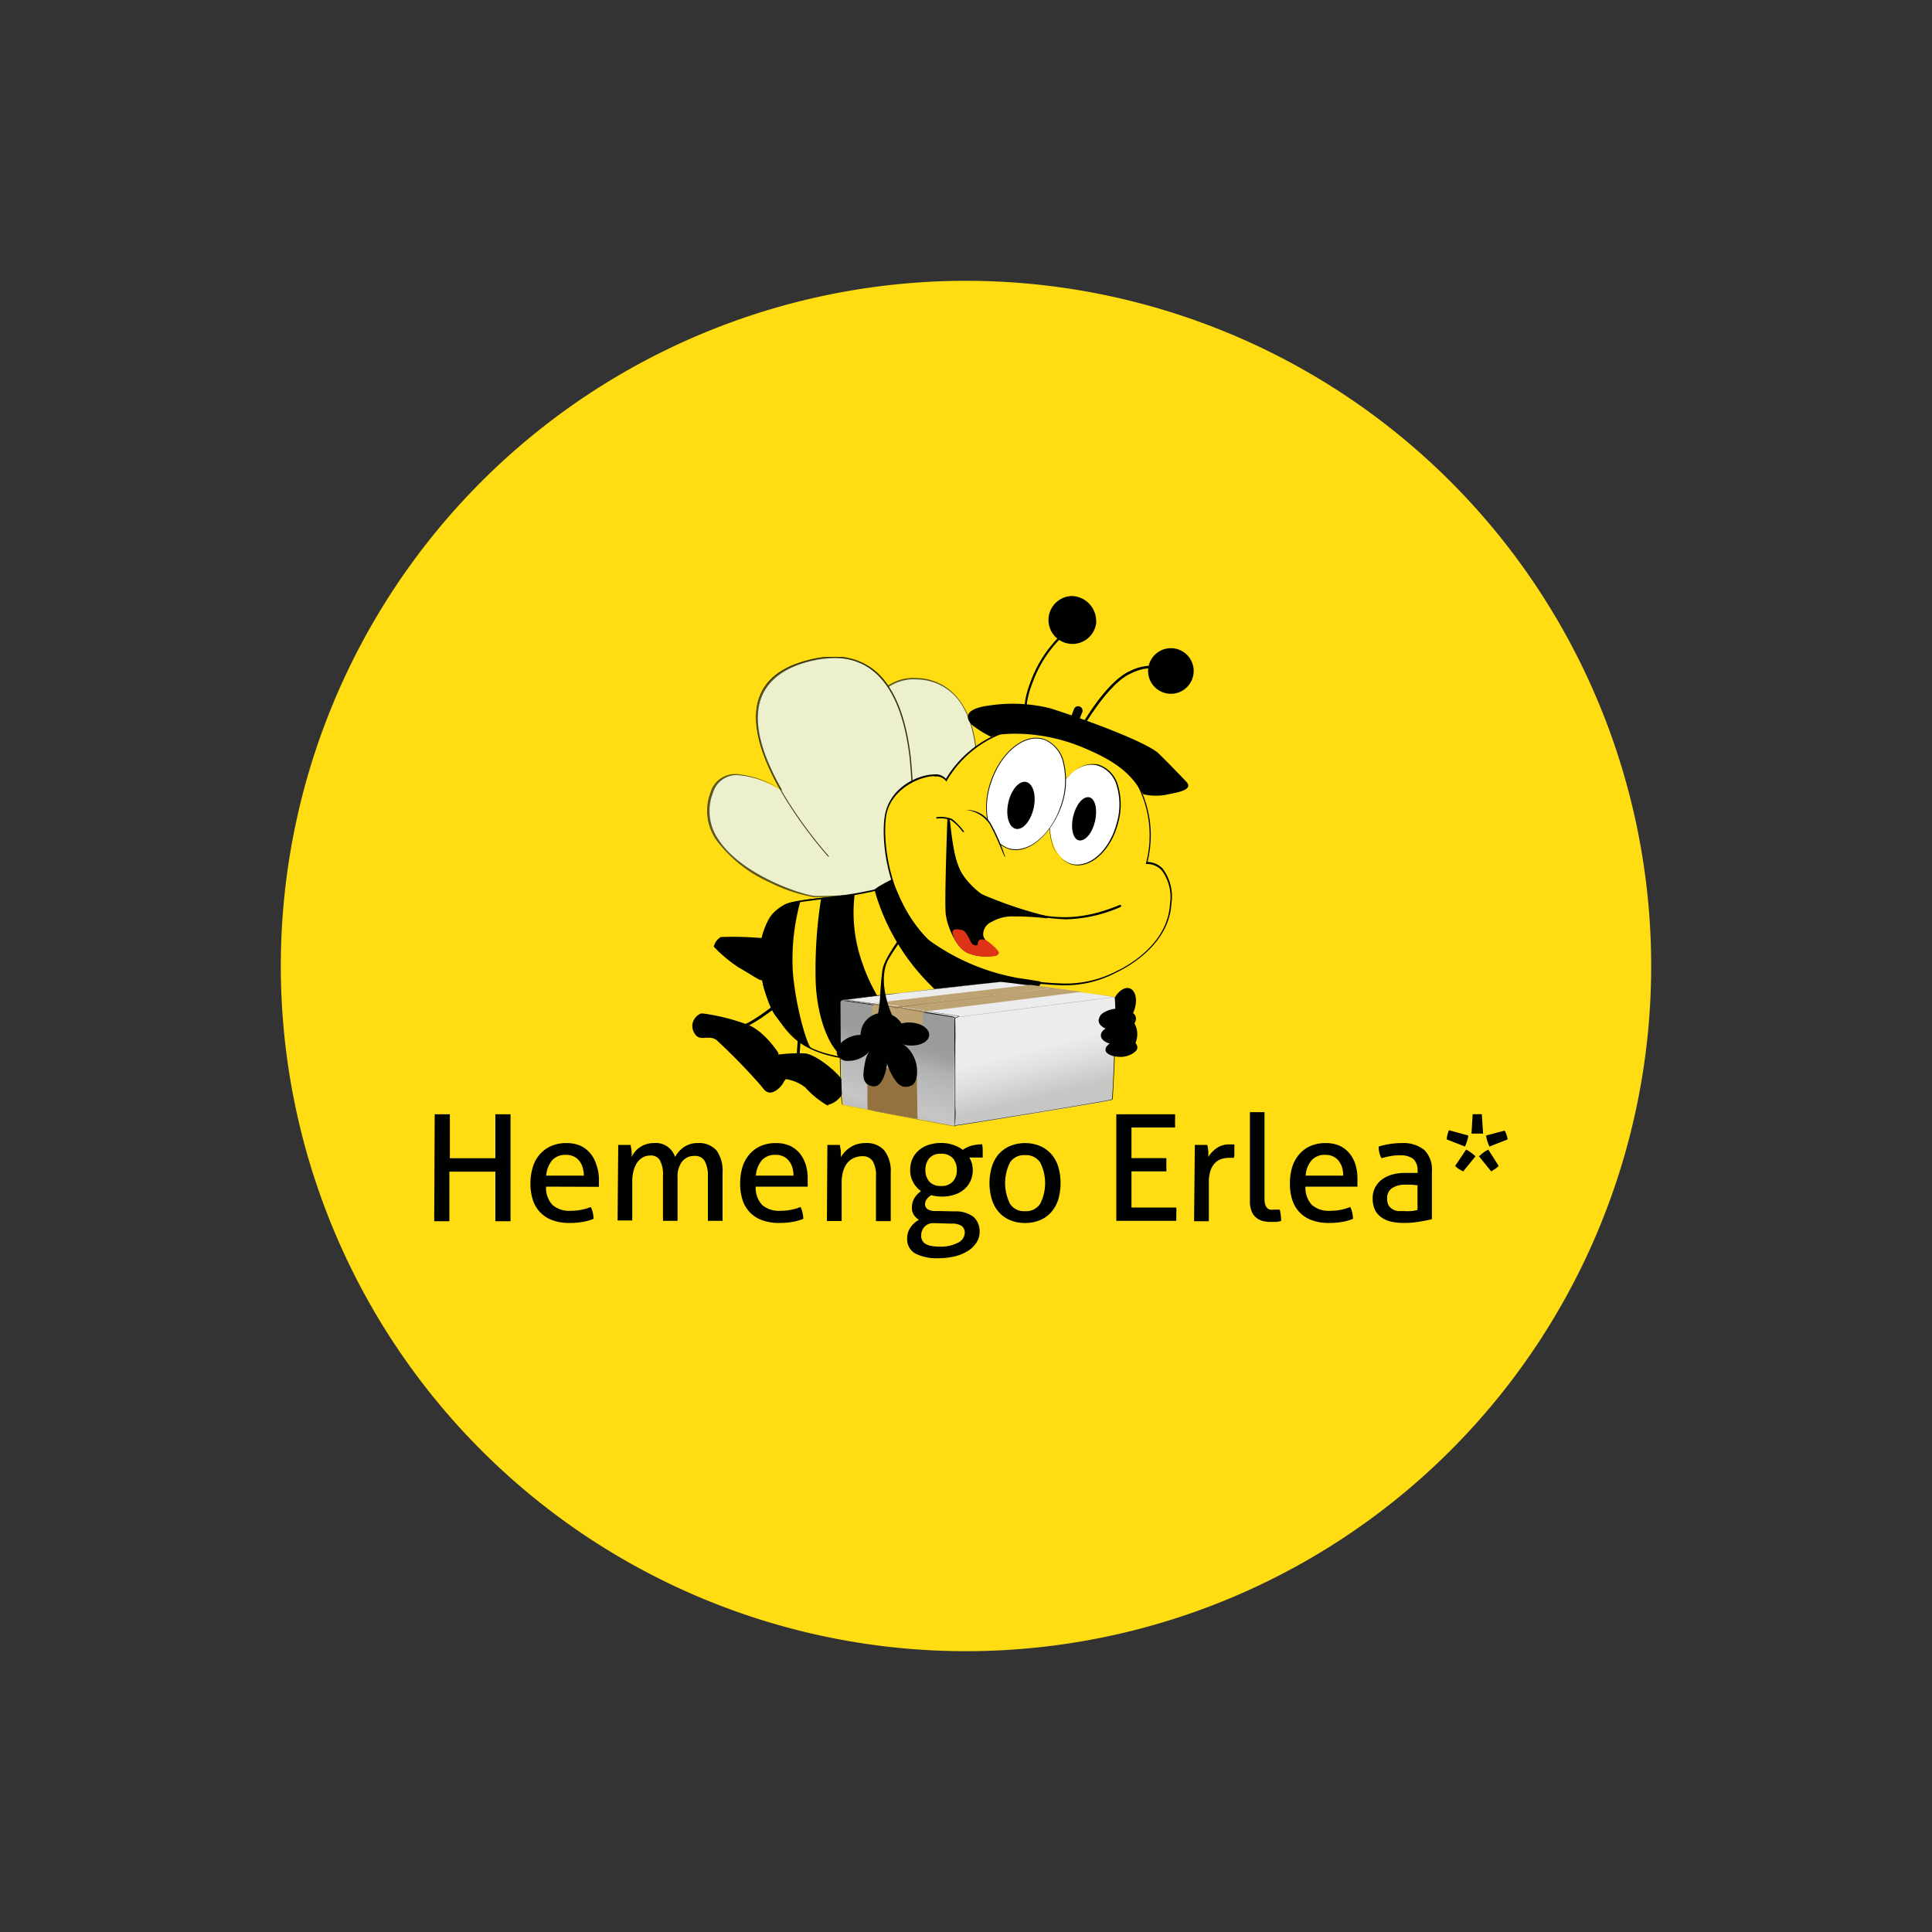 <svg id="Calque_1" data-name="Calque 1" xmlns="http://www.w3.org/2000/svg" xmlns:xlink="http://www.w3.org/1999/xlink" viewBox="0 0 200 200"><rect x="0" y="0" width="200" height="200" fill="#333333" stroke="none"/><defs><style>.cls-1{fill:none;}.cls-2{fill:#ffdd12;}.cls-19,.cls-3{fill:#000200;}.cls-4{opacity:0.79;}.cls-5{clip-path:url(#clip-path);}.cls-6{fill:#e8f5fc;}.cls-7{clip-path:url(#clip-path-2);}.cls-8{fill:#fff;}.cls-9{fill:#df3317;}.cls-10{fill:#1e1e1c;}.cls-11{clip-path:url(#clip-path-3);}.cls-12{fill:url(#Dégradé_sans_nom_3);}.cls-13{clip-path:url(#clip-path-4);}.cls-14{fill:url(#Dégradé_sans_nom_2);}.cls-15{fill:#868686;}.cls-16{fill:#bda272;}.cls-17{fill:#9c7b47;}.cls-18{fill:#93723f;}.cls-19{fill-rule:evenodd;}</style><clipPath id="clip-path"><rect class="cls-1" x="73.2" y="68" width="27.99" height="25.22" rx="1.15"/></clipPath><clipPath id="clip-path-2"><rect class="cls-1" x="73.2" y="68" width="27.99" height="25.22"/></clipPath><clipPath id="clip-path-3"><path class="cls-1" d="M87,103.82c0,.4,0,10.5.3,10.55s11.37,2.22,11.56,2.19-.12-11.09,0-11.14a3.13,3.13,0,0,0,.43-.24L87.75,103.5h-.16c-.23,0-.62,0-.62.32"/></clipPath><linearGradient id="Dégradé_sans_nom_3" x1="-1762.24" y1="356.56" x2="-1761.93" y2="356.56" gradientTransform="translate(-83839.6 17094.36) rotate(180) scale(47.63)" gradientUnits="userSpaceOnUse"><stop offset="0" stop-color="#9c9b9b"/><stop offset="0.06" stop-color="#9c9b9b"/><stop offset="0.13" stop-color="#a0a0a0"/><stop offset="0.21" stop-color="#aeadad"/><stop offset="0.22" stop-color="#b1b1b1"/><stop offset="0.34" stop-color="#bababa"/><stop offset="0.53" stop-color="#c6c6c5"/><stop offset="0.76" stop-color="#b1b1b1"/><stop offset="1" stop-color="#9c9b9b"/></linearGradient><clipPath id="clip-path-4"><path class="cls-1" d="M103.59,101.64c-.14,0-16.57,1.76-16.32,1.94,0,0,11.35,1.63,11.49,1.76s-.09,11.19,0,11.22S115,114,115.09,113.87s.53-10.58.29-10.66-11.45-1.57-11.78-1.57h0"/></clipPath><linearGradient id="Dégradé_sans_nom_2" x1="-1747.73" y1="359.47" x2="-1747.43" y2="359.47" gradientTransform="matrix(0, 52.46, -52.46, 0, 18959.09, 91785.54)" gradientUnits="userSpaceOnUse"><stop offset="0" stop-color="#ececec"/><stop offset="0.2" stop-color="#ececec"/><stop offset="0.26" stop-color="#ececec"/><stop offset="0.67" stop-color="#ececec"/><stop offset="0.8" stop-color="#e0e0e0"/><stop offset="1" stop-color="#c6c6c5"/></linearGradient></defs><path class="cls-2" d="M170.93,100A70.93,70.93,0,1,1,100,29.07,70.94,70.94,0,0,1,170.93,100"/><path class="cls-3" d="M45,115.35l.39,0h.8l.38,0v4.55h4.71v-4.55l.37,0h.81l.39,0v11.07l-.37,0-.41,0-.41,0-.38,0v-5.13H46.52v5.13l-.37,0-.41,0-.41,0-.38,0Z"/><path class="cls-3" d="M56.53,122.84a2.56,2.56,0,0,0,.67,1.9,2.64,2.64,0,0,0,1.88.6,5.57,5.57,0,0,0,2.08-.39,2.43,2.43,0,0,1,.2.56,3.87,3.87,0,0,1,.09.66,5.14,5.14,0,0,1-1.11.32,8,8,0,0,1-1.35.11,5.12,5.12,0,0,1-1.85-.3,3.34,3.34,0,0,1-1.27-.85,3.42,3.42,0,0,1-.73-1.29,5.65,5.65,0,0,1-.23-1.64,5.8,5.8,0,0,1,.23-1.64A3.42,3.42,0,0,1,57,118.66a3.87,3.87,0,0,1,1.66-.33,3.54,3.54,0,0,1,1.43.28,3,3,0,0,1,1,.76,3.25,3.25,0,0,1,.63,1.16A4.5,4.5,0,0,1,62,122c0,.15,0,.3,0,.46s0,.29,0,.4Zm3.91-1.14a2.81,2.81,0,0,0-.12-.82,2.05,2.05,0,0,0-.33-.68,1.53,1.53,0,0,0-.57-.47,1.81,1.81,0,0,0-.83-.18,1.83,1.83,0,0,0-1.44.57,2.88,2.88,0,0,0-.61,1.58Z"/><path class="cls-3" d="M64,118.52l.33,0h.65l.31,0c0,.15.06.35.09.61a4,4,0,0,1,0,.64,2.62,2.62,0,0,1,.35-.54,2.34,2.34,0,0,1,.49-.45,2.62,2.62,0,0,1,.65-.32,2.39,2.39,0,0,1,.82-.13,2.08,2.08,0,0,1,2.19,1.44,3.4,3.4,0,0,1,.37-.53,3.1,3.1,0,0,1,.5-.46,2.67,2.67,0,0,1,.63-.32,2.28,2.28,0,0,1,.8-.13,2.44,2.44,0,0,1,2,.77,3.62,3.62,0,0,1,.62,2.28v5l-.38,0-.39,0-.38,0-.37,0v-4.59a3.11,3.11,0,0,0-.33-1.6,1.14,1.14,0,0,0-1.06-.53,1.6,1.6,0,0,0-1.27.57,2.55,2.55,0,0,0-.48,1.68v4.47l-.38,0-.38,0-.37,0-.38,0v-4.7a3,3,0,0,0-.31-1.55,1.05,1.05,0,0,0-1-.51,1.54,1.54,0,0,0-.73.17,1.74,1.74,0,0,0-.59.5,2.64,2.64,0,0,0-.4.86,4.25,4.25,0,0,0-.15,1.19v4l-.37,0-.38,0-.39,0-.38,0Z"/><path class="cls-3" d="M78.23,122.84a2.6,2.6,0,0,0,.67,1.9,2.68,2.68,0,0,0,1.89.6,5.61,5.61,0,0,0,2.08-.39,2.43,2.43,0,0,1,.2.56,3.87,3.87,0,0,1,.09.66,5.24,5.24,0,0,1-1.12.32,7.81,7.81,0,0,1-1.34.11,5.09,5.09,0,0,1-1.85-.3,3.26,3.26,0,0,1-2-2.14,5.33,5.33,0,0,1-.23-1.64,5.8,5.8,0,0,1,.22-1.64,3.62,3.62,0,0,1,.69-1.32,3.27,3.27,0,0,1,1.16-.9,3.86,3.86,0,0,1,1.65-.33,3.51,3.51,0,0,1,1.43.28,3,3,0,0,1,1,.76,3.6,3.6,0,0,1,.63,1.16,4.79,4.79,0,0,1,.21,1.45c0,.15,0,.3,0,.46s0,.29,0,.4Zm3.91-1.14a2.8,2.8,0,0,0-.11-.82,2.07,2.07,0,0,0-.34-.68,1.53,1.53,0,0,0-.57-.47,1.74,1.74,0,0,0-.82-.18,1.8,1.8,0,0,0-1.44.57,2.74,2.74,0,0,0-.61,1.58Z"/><path class="cls-3" d="M85.65,118.52l.34,0h.64l.32,0c0,.15.06.36.09.62a6.07,6.07,0,0,1,0,.66,3,3,0,0,1,.39-.53,3.16,3.16,0,0,1,.55-.47,2.85,2.85,0,0,1,.7-.34,3.06,3.06,0,0,1,.88-.13,2.45,2.45,0,0,1,2,.78,3.54,3.54,0,0,1,.65,2.3v5l-.39,0-.38,0-.38,0-.38,0v-4.59a3,3,0,0,0-.33-1.61,1.22,1.22,0,0,0-1.08-.52,2.26,2.26,0,0,0-.82.16,1.94,1.94,0,0,0-.68.47,2.41,2.41,0,0,0-.46.84,3.82,3.82,0,0,0-.18,1.24v4l-.38,0-.38,0-.38,0-.39,0Z"/><path class="cls-3" d="M98.79,125.4a3.07,3.07,0,0,1,2,.58,2,2,0,0,1,.62,1.53,2,2,0,0,1-.33,1.13,2.82,2.82,0,0,1-.89.86,4.61,4.61,0,0,1-1.35.56,7.38,7.38,0,0,1-1.68.19,4.89,4.89,0,0,1-2.42-.49,1.69,1.69,0,0,1-.83-1.56,1.93,1.93,0,0,1,.34-1.13,2.39,2.39,0,0,1,.88-.79,1.91,1.91,0,0,1-.52-.5,1.28,1.28,0,0,1-.21-.75,1.87,1.87,0,0,1,.26-1,2.6,2.6,0,0,1,.68-.73,2.66,2.66,0,0,1-.81-.92,2.54,2.54,0,0,1-.31-1.27,2.82,2.82,0,0,1,.21-1.09,2.54,2.54,0,0,1,.63-.89,2.78,2.78,0,0,1,1-.59,4.08,4.08,0,0,1,1.36-.22,3.83,3.83,0,0,1,1.26.2,4,4,0,0,1,1,.51,2.68,2.68,0,0,1,.83-.41,4.22,4.22,0,0,1,1.16-.16,3.27,3.27,0,0,1,.06.65c0,.11,0,.23,0,.35s0,.25,0,.37h-1.39a2.44,2.44,0,0,1,.26.57,2.53,2.53,0,0,1,.1.71,2.8,2.8,0,0,1-.23,1.14,2.58,2.58,0,0,1-.66.87,2.82,2.82,0,0,1-1,.55,4,4,0,0,1-1.28.2,4.31,4.31,0,0,1-1.13-.14,1.44,1.44,0,0,0-.43.37.86.86,0,0,0-.21.55.66.66,0,0,0,.2.48,1.37,1.37,0,0,0,.9.23Zm-2.08,1.22a1.24,1.24,0,0,0-1,.37,1.32,1.32,0,0,0-.35.92,1,1,0,0,0,.14.55,1,1,0,0,0,.39.35,1.76,1.76,0,0,0,.6.18,4.54,4.54,0,0,0,.77.06,3.8,3.8,0,0,0,1.92-.41,1.18,1.18,0,0,0,.69-1,.88.88,0,0,0-.29-.71,1.75,1.75,0,0,0-1.08-.26Zm.7-3.85a1.56,1.56,0,0,0,1.24-.47,1.75,1.75,0,0,0,.4-1.18,1.84,1.84,0,0,0-.4-1.21,1.56,1.56,0,0,0-1.24-.47,1.51,1.51,0,0,0-1.22.47,1.83,1.83,0,0,0-.39,1.21,1.75,1.75,0,0,0,.39,1.18,1.51,1.51,0,0,0,1.22.47"/><path class="cls-3" d="M106.11,126.6a3.85,3.85,0,0,1-1.61-.32,3.17,3.17,0,0,1-1.16-.87,3.59,3.59,0,0,1-.68-1.3,5.93,5.93,0,0,1,0-3.27,3.63,3.63,0,0,1,.68-1.31,3.28,3.28,0,0,1,1.16-.87,4.12,4.12,0,0,1,3.23,0,3.25,3.25,0,0,1,1.15.87,3.65,3.65,0,0,1,.69,1.31,6.19,6.19,0,0,1,0,3.27,3.61,3.61,0,0,1-.69,1.3,3.13,3.13,0,0,1-1.15.87,3.87,3.87,0,0,1-1.62.32m0-1.22a1.73,1.73,0,0,0,1.57-.77,4.72,4.72,0,0,0,0-4.27,1.75,1.75,0,0,0-1.57-.76,1.72,1.72,0,0,0-1.56.76,4.81,4.81,0,0,0,0,4.27,1.71,1.71,0,0,0,1.56.77"/><path class="cls-3" d="M115.56,115.35h6.08a4.57,4.57,0,0,1,0,.67c0,.12,0,.24,0,.36a1.76,1.76,0,0,1,0,.34h-4.51v3.17h3.61a3,3,0,0,1,0,.33c0,.12,0,.23,0,.35s0,.23,0,.35a3.18,3.18,0,0,1,0,.34h-3.61V125h4.64a4.88,4.88,0,0,1,0,.68v.36c0,.12,0,.23,0,.34h-6.21Z"/><path class="cls-3" d="M123.69,118.52l.33,0h.66l.3,0a4.53,4.53,0,0,1,.1.61,5.33,5.33,0,0,1,0,.64,3.1,3.1,0,0,1,.86-.91,2.24,2.24,0,0,1,1.36-.39h.25l.23,0a2.43,2.43,0,0,1,0,.3c0,.1,0,.21,0,.32s0,.25,0,.38,0,.27-.06.39a1.07,1.07,0,0,0-.25,0h-.21a2.9,2.9,0,0,0-.79.11,1.7,1.7,0,0,0-.68.41,2.08,2.08,0,0,0-.48.8,4,4,0,0,0-.17,1.31v3.93l-.38,0-.38,0-.38,0-.39,0Z"/><path class="cls-3" d="M129.39,115.13l.37,0,.38,0,.38,0,.38,0V124a2.48,2.48,0,0,0,.07.68.82.82,0,0,0,.21.37.56.56,0,0,0,.31.17,1.53,1.53,0,0,0,.38,0h.31l.3,0a4.81,4.81,0,0,1,.14,1.17,2.29,2.29,0,0,1-.52.1c-.21,0-.4,0-.57,0a3.1,3.1,0,0,1-.83-.1,1.78,1.78,0,0,1-.68-.36,1.54,1.54,0,0,1-.46-.66,2.61,2.61,0,0,1-.17-1Z"/><path class="cls-3" d="M135.14,122.84a2.6,2.6,0,0,0,.67,1.9,2.68,2.68,0,0,0,1.89.6,5.61,5.61,0,0,0,2.08-.39,2.43,2.43,0,0,1,.2.56,3.87,3.87,0,0,1,.09.66,5.24,5.24,0,0,1-1.12.32,7.81,7.81,0,0,1-1.34.11,5.09,5.09,0,0,1-1.85-.3,3.26,3.26,0,0,1-2-2.14,5.33,5.33,0,0,1-.23-1.64,5.8,5.8,0,0,1,.22-1.64,3.62,3.62,0,0,1,.69-1.32,3.27,3.27,0,0,1,1.16-.9,3.82,3.82,0,0,1,1.65-.33,3.51,3.51,0,0,1,1.43.28,3,3,0,0,1,1,.76,3.6,3.6,0,0,1,.63,1.16,4.79,4.79,0,0,1,.21,1.45c0,.15,0,.3,0,.46s0,.29,0,.4Zm3.91-1.14a2.8,2.8,0,0,0-.11-.82,2.07,2.07,0,0,0-.34-.68,1.53,1.53,0,0,0-.57-.47,1.77,1.77,0,0,0-.82-.18,1.8,1.8,0,0,0-1.44.57,2.74,2.74,0,0,0-.61,1.58Z"/><path class="cls-3" d="M146.74,121.21a1.51,1.51,0,0,0-.47-1.26,2.12,2.12,0,0,0-1.34-.35,5.33,5.33,0,0,0-1,.08,8.82,8.82,0,0,0-.92.22,2.43,2.43,0,0,1-.29-1.21,7.22,7.22,0,0,1,1.15-.26,7.43,7.43,0,0,1,1.22-.1,3.51,3.51,0,0,1,2.34.7,2.86,2.86,0,0,1,.8,2.24v4.94c-.36.09-.8.17-1.31.26a9.07,9.07,0,0,1-1.57.13,6.25,6.25,0,0,1-1.36-.14,2.62,2.62,0,0,1-1-.45,2,2,0,0,1-.66-.78,2.69,2.69,0,0,1-.23-1.16,2.35,2.35,0,0,1,1-2,3.33,3.33,0,0,1,1.06-.49,4.81,4.81,0,0,1,1.27-.16l.81,0,.53,0Zm0,1.49-.59-.06-.6,0a2.44,2.44,0,0,0-1.45.36,1.2,1.2,0,0,0-.5,1.07,1.39,1.39,0,0,0,.16.73,1.26,1.26,0,0,0,.43.4,1.47,1.47,0,0,0,.56.17l.58,0a6.34,6.34,0,0,0,.74,0,3.21,3.21,0,0,0,.67-.12Z"/><path class="cls-3" d="M152,117.55a3.88,3.88,0,0,1-.35,1.14l-1.88-.74A2.52,2.52,0,0,1,150,117Zm-.23,1.46a3.31,3.31,0,0,1,.5.3,5.71,5.71,0,0,1,.47.39l-1.27,1.56A4.1,4.1,0,0,1,151,121a1.74,1.74,0,0,1-.36-.31Zm.68-3.66a2.4,2.4,0,0,1,.46,0,2.81,2.81,0,0,1,.49,0l.13,2-.32,0h-.6l-.28,0Zm2.69,5.34a1.74,1.74,0,0,1-.36.31,4.1,4.1,0,0,1-.41.26l-1.27-1.56a5.71,5.71,0,0,1,.47-.39,3.31,3.31,0,0,1,.5-.3Zm.62-3.65a2.52,2.52,0,0,1,.31.91l-1.88.74a3.88,3.88,0,0,1-.35-1.14Z"/><path class="cls-3" d="M94,109.93h0c-1.48,0-3.17-.07-5-.2-3.4-.24-6-1.38-7.77-3.37a11.2,11.2,0,0,1-2.27-4.52c0-.17-.08-.31-.12-.44a9.11,9.11,0,0,1,.61-6c.76-1.8,3.2-2.53,8.42-2.53,2.71,0,3.55-.75,4.23-1.36a3.88,3.88,0,0,1,.31-.26l.84-1.22,0,0c1.49,1.06,14.55,10.31,14.55,10.92a2.61,2.61,0,0,1-.56,1.37c-.15.24-.31.51-.51.86a26.61,26.61,0,0,1-4.88,5.34c-1.3.89-4,1.35-7.87,1.35m-.75-19.75-.81,1.16a2.61,2.61,0,0,0-.31.27c-.69.61-1.54,1.37-4.28,1.37-5.19,0-7.61.72-8.35,2.49a9.09,9.09,0,0,0-.61,5.91c0,.12.08.27.13.44.62,2.17,2.09,7.27,10,7.83,1.84.14,3.53.2,5,.2,3.91,0,6.55-.45,7.84-1.33a27.61,27.61,0,0,0,4.86-5.32c.19-.35.36-.62.5-.86a2.54,2.54,0,0,0,.56-1.33c0-.43-8.66-6.71-14.5-10.83"/><g class="cls-4"><g class="cls-5"><path class="cls-6" d="M94.92,70.25a4.64,4.64,0,0,0-3,.8c-1.63-2.39-4.23-3.73-8.4-2.61-7.36,2-5.55,8.31-2.64,13.38-3.2-1.82-6.22-2.55-7.25.23-2.51,6.78,8.91,10.66,10.66,10.74,1,0,2.57-.05,3.62-.13l.26.51c3.58.23,6.09-3.58,6.17-5.91,0-.69.21-2.93.13-5.65l6.64-.21s1.22-10.8-6.16-11.15"/><g class="cls-4"><g class="cls-7"><path class="cls-3" d="M88.45,93.22h-.31l0,0-.26-.49c-.81.07-2,.14-3,.14h-.63a16.31,16.31,0,0,1-4.6-1.54A14,14,0,0,1,74.18,87a5.3,5.3,0,0,1-.62-5,2.64,2.64,0,0,1,2.65-1.87,9.93,9.93,0,0,1,4.53,1.55c-2.33-4.12-3-7.4-2-9.76q1.08-2.56,4.79-3.56a10.54,10.54,0,0,1,2.78-.4,6.52,6.52,0,0,1,5.63,3,4.72,4.72,0,0,1,3-.77,5.55,5.55,0,0,1,4.15,2c2.7,3.17,2.06,9.17,2.05,9.24a0,0,0,0,1,0,0l-6.61.2c.06,2.14,0,4-.1,5,0,.27,0,.49,0,.63a6.67,6.67,0,0,1-1.69,3.83,5.61,5.61,0,0,1-4.21,2.13m-.28-.09h.28c3.26,0,5.74-3.51,5.82-5.88q0-.23,0-.63c.06-1,.17-2.87.1-5a0,0,0,0,1,0,0l6.61-.21c0-.48.54-6.12-2-9.14a5.49,5.49,0,0,0-4.09-1.93,4.62,4.62,0,0,0-3,.79s0,0,0,0h0a6.39,6.39,0,0,0-5.58-3,11,11,0,0,0-2.77.39c-2.43.65-4,1.84-4.73,3.52-1,2.36-.27,5.66,2.11,9.81,0,0,0,0,0,0a0,0,0,0,1,0,0,10.1,10.1,0,0,0-4.62-1.61,2.54,2.54,0,0,0-2.57,1.83,5.16,5.16,0,0,0,.61,4.9c2.43,3.67,8.8,5.73,10,5.78h.63c1,0,2.16-.07,3-.14l0,0Z"/></g></g><path class="cls-3" d="M88.45,93.22h-.31a0,0,0,0,1,0,0s0,0,0,0A5.21,5.21,0,0,0,92,91.67a6.92,6.92,0,0,0,2.28-4.41q0-.23,0-.63a47.6,47.6,0,0,0-.13-8.31c-.51-4.26-1.77-7.24-3.75-8.84-1.75-1.43-4.08-1.77-6.92-1-2.67.72-4.33,2.08-4.91,4-.94,3.16,1.08,7.38,2.93,10.36a45.56,45.56,0,0,0,4.29,5.78.06.06,0,0,1,0,.06,0,0,0,0,1-.06,0,45.84,45.84,0,0,1-4.3-5.79c-1.86-3-3.88-7.24-2.93-10.42.59-2,2.26-3.37,5-4.09,2.87-.77,5.22-.42,7,1,2,1.62,3.26,4.61,3.77,8.9a46.84,46.84,0,0,1,.14,8.31c0,.27,0,.49,0,.63A7.05,7.05,0,0,1,92,91.73a5.38,5.38,0,0,1-3.59,1.49"/></g></g><path class="cls-2" d="M92.63,90.35s.16,1.15-2.13,1.83-8.68,1-9.44,1.6a7.27,7.27,0,0,0-1.75,1.83,36,36,0,0,0-.46,3.8c0,.76.31,4.27,1.6,5.86s2.44,4.65,11.42,4.5,11.27-.92,13.33-4.11,2.81-4.5,2.81-4.5Z"/><path class="cls-3" d="M91.24,109.85h0c-7.53,0-9.28-2.4-10.43-4-.15-.19-.28-.38-.42-.55-1.33-1.65-1.61-5.26-1.61-5.91a33.37,33.37,0,0,1,.6-3.79,10.26,10.26,0,0,1,1.68-1.84c.47-.44,2.28-.62,4.48-.89a37.67,37.67,0,0,0,4.94-.78c2.18-.66,2.08-1.74,2.08-1.75l0-.17.14.1,15.43,10.85,0,.06s-.79,1.33-2.82,4.5-4.47,4-13.39,4.14h-.63M92.71,90.5c0,.34-.34,1.2-2.19,1.75a36.19,36.19,0,0,1-5,.79c-2,.24-4.07.49-4.45.8a7.51,7.51,0,0,0-1.73,1.78c-.06.27-.45,3-.45,3.79s.27,4.2,1.58,5.82c.14.17.28.35.42.55,1.14,1.56,2.86,3.92,10.31,3.92h.63c8.85-.15,11.21-.87,13.26-4.08,1.79-2.78,2.61-4.13,2.78-4.42Z"/><path class="cls-2" d="M118.75,89.36l-.06,0a11.17,11.17,0,0,0,.36-2.79,11.33,11.33,0,0,0-21.11-5.74,1.42,1.42,0,0,0-.89-.51,5.49,5.49,0,0,0-5.33,3.88c-.61,2.75.15,13.41,9.67,16.22s12.77.89,14.35.14,5.22-3,5.44-6.91-1.75-4.27-2.43-4.27"/><path class="cls-3" d="M110,102h0a31.1,31.1,0,0,1-8.62-1.49C91.84,97.66,91,87,91.65,84.17s3.56-4,5.06-4a1.83,1.83,0,0,1,.35,0,1.42,1.42,0,0,1,.86.45,11.42,11.42,0,0,1,21.21,5.87,12,12,0,0,1-.34,2.74,2.2,2.2,0,0,1,1.58.7,4.82,4.82,0,0,1,.89,3.64c-.25,4.27-4.61,6.56-5.49,7l-.22.11A11.4,11.4,0,0,1,110,102M96.71,80.35c-1.46,0-4.35,1.29-4.92,3.85-.61,2.75.2,13.34,9.62,16.13a31.17,31.17,0,0,0,8.58,1.48,11.38,11.38,0,0,0,5.5-1.23l.22-.11c.86-.41,5.15-2.66,5.4-6.85a4.64,4.64,0,0,0-.85-3.52,2.07,2.07,0,0,0-1.51-.66h0l-.12,0,0-.07A11.26,11.26,0,0,0,98,80.84l0,.09-.07-.08a1.35,1.35,0,0,0-.84-.47,1.69,1.69,0,0,0-.33,0"/><path class="cls-3" d="M92.36,91.1a4.81,4.81,0,0,0,.24.74c.59,1.16,1.78,4.08,3.45,5.5a22.74,22.74,0,0,0,9.37,4.06c1.22.16,2.24.35,2.24.35l-2.16,3.6s-4.41,1.27-9-3.3a22.44,22.44,0,0,1-5.89-9.89c0-.21,1.73-1.06,1.73-1.06"/><path class="cls-3" d="M104,105.59a10.6,10.6,0,0,1-7.55-3.49,22.37,22.37,0,0,1-5.91-9.94c0-.21,1-.73,1.77-1.12a.09.09,0,0,1,.07,0,.08.08,0,0,1,0,0,4.86,4.86,0,0,0,.24.72l.32.68a15.11,15.11,0,0,0,3.11,4.8,22.48,22.48,0,0,0,9.33,4c1.2.17,2.24.35,2.24.35a.09.09,0,0,1,.06,0,.08.08,0,0,1,0,.07l-2.16,3.61a.05.05,0,0,1,0,0,5.55,5.55,0,0,1-1.51.17M92.31,91.21a7,7,0,0,0-1.61,1A22.67,22.67,0,0,0,96.57,102a10.44,10.44,0,0,0,7.44,3.44,6.23,6.23,0,0,0,1.44-.15l2.09-3.49c-.29,0-1.15-.19-2.13-.33A22.72,22.72,0,0,1,96,97.4a15.12,15.12,0,0,1-3.14-4.85l-.33-.68a3.93,3.93,0,0,1-.22-.66"/><path class="cls-3" d="M85,93l3.48-.45a15.56,15.56,0,0,0,.83,7.26c1.42,4.28,5.44,8.88,6.19,9.24s1.88.39.66.51a58.2,58.2,0,0,1-8.65-.1c-1.3-.3-3-3.71-3.08-8.18A47.42,47.42,0,0,1,85,93"/><path class="cls-3" d="M82.85,93.32a22.63,22.63,0,0,0-.77,7.39c.33,3.68,1.42,7.25,1.82,7.71.18.2-.42,0-1.16-.63a12.18,12.18,0,0,1-2.85-3.35,13.64,13.64,0,0,1-1.28-5.28A8,8,0,0,1,79.69,95,4.16,4.16,0,0,1,81,93.77a3.75,3.75,0,0,1,1.9-.45"/><path class="cls-8" d="M115.7,85.22C115,88.05,112.84,90,111,89.46s-2.8-3.18-2.06-6,2.86-4.74,4.74-4.25,2.8,3.18,2.06,6"/><path class="cls-3" d="M111.56,89.58a2.55,2.55,0,0,1-.61-.08,3.09,3.09,0,0,1-2-2.15,6.9,6.9,0,0,1,0-3.91c.66-2.52,2.41-4.35,4.17-4.35a2.56,2.56,0,0,1,.62.07,3.11,3.11,0,0,1,2,2.16,7,7,0,0,1,0,3.91c-.66,2.52-2.42,4.35-4.18,4.35M113,79.16c-1.72,0-3.45,1.81-4.09,4.3a6.73,6.73,0,0,0,0,3.86,3,3,0,0,0,2,2.11,2.32,2.32,0,0,0,.59.07c1.73,0,3.45-1.8,4.1-4.29a6.76,6.76,0,0,0,0-3.87,3,3,0,0,0-2-2.1,2.47,2.47,0,0,0-.6-.08"/><path class="cls-8" d="M109.87,83.37c-1,3.12-3.49,5.11-5.51,4.44s-2.82-3.73-1.79-6.85,3.49-5.11,5.51-4.44,2.82,3.73,1.79,6.85"/><path class="cls-3" d="M105.17,88a2.47,2.47,0,0,1-.82-.13,3.35,3.35,0,0,1-2.06-2.53,7.86,7.86,0,0,1,.24-4.37c.88-2.66,2.87-4.6,4.75-4.6a2.8,2.8,0,0,1,.81.13A3.37,3.37,0,0,1,110.15,79a7.86,7.86,0,0,1-.24,4.37C109,86,107,88,105.17,88m2.11-11.55c-1.84,0-3.81,1.91-4.67,4.55a7.69,7.69,0,0,0-.25,4.32,3.31,3.31,0,0,0,2,2.48,2.67,2.67,0,0,0,.8.12c1.83,0,3.8-1.91,4.66-4.54a7.82,7.82,0,0,0,.25-4.33,3.31,3.31,0,0,0-2-2.48,2.66,2.66,0,0,0-.79-.12"/><path class="cls-3" d="M113.49,64.39A2.48,2.48,0,1,1,111,61.7a2.59,2.59,0,0,1,2.47,2.69"/><path class="cls-3" d="M123.57,69.47a2.36,2.36,0,1,1-2.36-2.37,2.36,2.36,0,0,1,2.36,2.37"/><path class="cls-3" d="M106.43,75.32c-.05-.06-1-1.44.23-4.68a12.89,12.89,0,0,1,3.39-5.12l.14.18a12.6,12.6,0,0,0-3.31,5c-1.22,3.1-.28,4.44-.27,4.45Z"/><path class="cls-3" d="M111.69,76l-.2-.11c.12-.22,2.9-5.34,5.54-6.45a4.84,4.84,0,0,1,4.37,0l-.12.19a4.71,4.71,0,0,0-4.16.06c-2.56,1.08-5.4,6.29-5.43,6.35"/><path class="cls-3" d="M107,83.67c-.3,1.34-1.13,2.29-1.85,2.13s-1.07-1.38-.77-2.72,1.13-2.3,1.85-2.13,1.07,1.38.77,2.72"/><path class="cls-3" d="M113.36,85c-.28,1.22-1,2.09-1.64,2s-.91-1.25-.63-2.47,1-2.1,1.64-2,.91,1.25.63,2.47"/><path class="cls-3" d="M99.64,86.09a5,5,0,0,0-1.18-1.18A3.13,3.13,0,0,0,97,84.74a.06.06,0,0,1-.08-.06.08.08,0,0,1,.06-.09,3.23,3.23,0,0,1,1.58.19,7.09,7.09,0,0,1,1.25,1.31s-.1.1-.15,0"/><path class="cls-3" d="M110.18,95.16a19.14,19.14,0,0,1-5.39-1l-.16,0a8.88,8.88,0,0,1-5.52-4c-.59-1.13-1-5-1-5.17a.12.12,0,0,1,.1-.13.13.13,0,0,1,.13.11s.38,4,1,5.08A8.61,8.61,0,0,0,104.69,94l.16,0c3.16.88,6.15,1.72,11.06-.32a.12.12,0,0,1,.15.06.11.11,0,0,1-.06.15,14.86,14.86,0,0,1-5.82,1.28"/><path class="cls-3" d="M98.21,84.81s-.32,8.46-.17,9.78,1.12,3.45,2.13,3.91a5.27,5.27,0,0,0,2.84.3c.66-.1-.28-.68-.5-1s-.79-.48-.82-1.07a1.57,1.57,0,0,1,1-1.47,4.39,4.39,0,0,1,2.18-.56,26.66,26.66,0,0,1,3.54.2,43.32,43.32,0,0,1-6.87-2.32,4.44,4.44,0,0,1-1.91-2c-1.22-2-1.39-5.83-1.39-5.83"/><path class="cls-3" d="M102.1,99a4.65,4.65,0,0,1-2-.39c-1.11-.49-2.06-2.73-2.2-4s.16-9.45.17-9.8a.11.11,0,0,1,.11-.11.11.11,0,0,1,.12.11s.17,3.81,1.37,5.78a4.35,4.35,0,0,0,1.86,1.93,42.86,42.86,0,0,0,6.85,2.32.11.11,0,0,1,.09.13.13.13,0,0,1-.13.09,28.52,28.52,0,0,0-3.53-.19,4.07,4.07,0,0,0-1.94.45l-.19.1a1.42,1.42,0,0,0-.9,1.36,1,1,0,0,0,.5.74,2.52,2.52,0,0,1,.29.26,3.33,3.33,0,0,0,.26.25c.28.24.55.48.49.69s-.25.2-.32.21a6.55,6.55,0,0,1-.93.07M98.27,86.53c-.09,2.55-.23,7.12-.12,8,.16,1.37,1.15,3.4,2.07,3.82a4.57,4.57,0,0,0,1.88.36,6.07,6.07,0,0,0,.9-.07c.11,0,.13,0,.13,0s-.29-.35-.42-.46a2.64,2.64,0,0,1-.29-.28,1.94,1.94,0,0,0-.25-.22,1.23,1.23,0,0,1-.59-.91,1.67,1.67,0,0,1,1-1.58l.19-.09a4.29,4.29,0,0,1,2-.48,18.22,18.22,0,0,1,2.2.07,38.39,38.39,0,0,1-5.58-2,4.47,4.47,0,0,1-1.95-2,11.43,11.43,0,0,1-1.24-4.16"/><path class="cls-9" d="M98.6,96.52a3.15,3.15,0,0,0,1.47,2.09,4.75,4.75,0,0,0,2.23.42c.53,0,1-.07,1.1-.35s-1.19-1.31-1.37-1.36-.59-.19-.74.11,0,.38-.18.43a.55.55,0,0,1-.56-.27c-.08-.16-.28-.56-.38-.71s-.25-.56-.66-.62-.86-.17-.91.26"/><path class="cls-3" d="M117.73,107.06a2.28,2.28,0,1,1-2.28-2.28,2.28,2.28,0,0,1,2.28,2.28"/><path class="cls-10" d="M113.19,108.15a15,15,0,0,1-4.07-.52,12.82,12.82,0,0,1-3.71-2.16l.19-.24a12.89,12.89,0,0,0,3.6,2.11,15,15,0,0,0,4.67.5v.3h-.69"/><path class="cls-3" d="M79.11,97.13A35,35,0,0,0,74.62,97a1.59,1.59,0,0,0-.73,1,14.34,14.34,0,0,0,2.67,2.21c.26.11,1.94,1.21,2.17,1.25a1.5,1.5,0,0,0,.61-.11Z"/><path class="cls-3" d="M76.4,106.57l0-.3c1.2-.18,3.78-2.27,3.81-2.29l.19.23c-.11.09-2.68,2.16-4,2.36"/><rect class="cls-3" x="81.04" y="108" width="3.32" height="0.3" transform="translate(-30.71 183.47) rotate(-86.19)"/><path class="cls-3" d="M80.45,109.12s-1.48-2.4-3.31-3-4-1.25-4.57-1a1.31,1.31,0,0,0-.76,1.07c0,.34.27,1.06.72,1.1s1-.26,1.72.19,4.11,4.19,4.53,4.65.61,1,1.29.68,1-1.14,1.18-1.25a4.11,4.11,0,0,1,2.21.87,9.51,9.51,0,0,0,2.21,1.83c.49.15,1.9-1.1,1.67-1.87s-2.89-3.12-4.07-3.12a17.13,17.13,0,0,0-2.59.12c-.27.07-.23-.27-.23-.27"/><path class="cls-3" d="M85.76,114.42a.32.32,0,0,1-.14,0,9.65,9.65,0,0,1-2.27-1.86,4.33,4.33,0,0,0-2-.85h0a1.34,1.34,0,0,0-.21.29,2.36,2.36,0,0,1-1,1,1,1,0,0,1-.42.1c-.38,0-.6-.27-.82-.55l-.22-.27a62.86,62.86,0,0,0-4.51-4.62,1.26,1.26,0,0,0-.75-.23c-.15,0-.29,0-.42,0a1.51,1.51,0,0,1-.47,0,.76.76,0,0,1-.53-.31,1.47,1.47,0,0,1-.33-1,1.46,1.46,0,0,1,.85-1.19.92.92,0,0,1,.36,0A21,21,0,0,1,77.19,106c1.86.58,3.33,2.93,3.39,3l0,0v.06a.27.27,0,0,0,0,.11,16.52,16.52,0,0,1,2.65-.13c1.23,0,4,2.36,4.22,3.23a1.31,1.31,0,0,1-.33,1.1,2.29,2.29,0,0,1-1.4,1m-4.41-3a4.56,4.56,0,0,1,2.22.94,9.53,9.53,0,0,0,2.14,1.78h.05a2.05,2.05,0,0,0,1.16-.85,1,1,0,0,0,.28-.83c-.22-.74-2.87-3-3.93-3a18.71,18.71,0,0,0-2.55.11.32.32,0,0,1-.33-.07.47.47,0,0,1-.09-.3c-.2-.31-1.58-2.36-3.2-2.87a22.18,22.18,0,0,0-4.23-1.06.86.86,0,0,0-.24,0,1.17,1.17,0,0,0-.67.94,1.15,1.15,0,0,0,.27.74.47.47,0,0,0,.32.2,2.89,2.89,0,0,0,.4,0,3.15,3.15,0,0,1,.46,0,1.61,1.61,0,0,1,.92.28C75,107.8,78,111,78.89,112c.09.09.16.19.24.28.31.39.47.54.88.37a2.07,2.07,0,0,0,.83-.86,1.09,1.09,0,0,1,.34-.4.43.43,0,0,1,.17,0"/><path class="cls-3" d="M117.41,104.59c-.37,1-1.18,1.69-1.8,1.47s-.82-1.24-.45-2.27,1.18-1.69,1.8-1.47.82,1.24.45,2.27"/><g class="cls-11"><rect class="cls-12" x="85.19" y="102.37" width="15.85" height="15.33" transform="translate(-37.28 171.5) rotate(-75)"/></g><g class="cls-13"><rect class="cls-14" x="85.64" y="98.39" width="31.37" height="21.44" transform="translate(-23.44 27.83) rotate(-14.03)"/></g><path class="cls-3" d="M98.83,116.57c-.23,0-5.69-1.06-9-1.69l-2.62-.5s-.11,0-.18-1.47c0-.78-.07-1.88-.09-3.26,0-1.11,0-3,0-5.68v-.15c0-.29.39-.33.62-.33h.16l11.56,1.68h0a4.94,4.94,0,0,1-.44.23c-.06.06,0,2.57,0,5,0,1.48,0,3,0,4.18,0,1.74,0,2-.07,2ZM87.59,103.5c-.23,0-.61,0-.61.32V104c0,6.48.09,10.37.29,10.4l2.62.5c3.26.63,8.71,1.69,8.94,1.69h0a10.17,10.17,0,0,0,.06-2c0-1.16,0-2.69,0-4.17,0-1.3,0-2.52,0-3.45a6.49,6.49,0,0,1,0-1.55,3.92,3.92,0,0,0,.42-.22l-11.53-1.68h-.16"/><path class="cls-3" d="M98.81,116.57h0s0,0,0-1.74c0-1,0-2.45,0-3.82,0-2.75,0-5.59,0-5.66s-11.38-1.74-11.5-1.75h0v0s0-.11,5.89-.79l8.9-1,1.54-.17h0c.17,0,3.19.39,5.93.76s5.73.77,5.85.81a.11.11,0,0,1,0,0c.12.45,0,4.36,0,5.54-.08,2.36-.21,5-.26,5.08s-6.19,1.08-8.07,1.39c-3.83.63-8,1.31-8.22,1.31m-11.54-13c.5.07,11.35,1.62,11.49,1.75s.06,2.79,0,5.67c0,2.58-.05,5.5,0,5.55h0c.16,0,4.37-.67,8.2-1.3,4.85-.79,8-1.34,8.07-1.39s.18-2.48.27-5.1a52.27,52.27,0,0,0,.05-5.51l0,0c-.12,0-3.12-.45-5.85-.81s-5.76-.76-5.93-.76h0l-1.54.17c-2,.22-5.71.62-8.89,1a57.18,57.18,0,0,0-5.89.78"/><path class="cls-15" d="M90.69,103.92l-3.1-.42a.56.56,0,0,0-.54.18l.29-.1a6.58,6.58,0,0,1,1.41.18l1.77.25.17-.09"/><path class="cls-16" d="M93,104.2l15.59-1.86.25,0s-15.84,1.84-15.47,1.9l2.64.43h0c.18,0,16-2,16-2l-5.37-.72s-15.72,1.8-15.9,1.88l-.09,0c1.17.16,2.25.29,2.33.28"/><path class="cls-16" d="M93.21,104.28a.77.77,0,0,1-.55,0c-.21,0-1.17-.18-2.14-.31-.11.07-.21.15-.21.23s-.11,3-.11,3l5.22.88a25.87,25.87,0,0,1,.14-3.24,1.24,1.24,0,0,1,.2-.1c-1.13-.19-2.16-.37-2.23-.4l-.32-.12"/><path class="cls-17" d="M93.39,104.28c-.36-.06,15.72-1.94,15.72-1.94l-.21,0L93,104.2c-.09,0-1.17-.13-2.34-.28l-.17.09c1,.13,1.93.26,2.14.31a.75.75,0,0,0,.55,0l.32.12c.07,0,1.1.21,2.23.4a1.22,1.22,0,0,1,.27-.09l-2.64-.43"/><path class="cls-18" d="M94.9,111.07l-5.07-.82s-.09,4.44,0,4.58,5.15,1,5.15,1Z"/><path class="cls-3" d="M116,107.71c.86,0,1.64-.07,1.74.7.06.44-.85,1-1.71,1s-1.57-.28-1.59-.73.7-1,1.56-1"/><path class="cls-3" d="M115.72,106.51c-1,.06-1.8-.33-1.83-.88s.73-1,1.71-1.09,1.8.34,1.83.88-.73,1-1.71,1.09"/><path class="cls-3" d="M115.52,106.67c-1,0-1.75-.43-1.79-1a1,1,0,0,1,.55-.86,2.8,2.8,0,0,1,1.31-.39c1.08-.06,2,.4,2,1a.84.84,0,0,1-.23.61,2.42,2.42,0,0,1-1.63.65h-.2m.27-2h-.18a2.6,2.6,0,0,0-1.17.34.73.73,0,0,0-.4.59c0,.45.77.79,1.67.74a2,2,0,0,0,1.41-.55.51.51,0,0,0,.16-.38c0-.41-.68-.74-1.49-.74"/><path class="cls-3" d="M115.6,108.13c-.91,0-1.64-.42-1.64-.95s.73-1,1.63-1,2-.1,2,1c0,.72-1.1.91-2,.91"/><path class="cls-3" d="M94.44,95.61s-2.8,3.29-3,4.82-.27,4.26-.48,4.59a2.46,2.46,0,0,1-1,.74,18.12,18.12,0,0,0,2.41-.33s-1.77-3.5-.55-6"/><path class="cls-3" d="M90,105.89c-.16,0-.17,0-.19-.08a.14.14,0,0,1,.08-.15,2.62,2.62,0,0,0,1-.7,12.11,12.11,0,0,0,.23-2.08c.06-.83.13-1.78.23-2.47.23-1.54,2.93-4.74,3-4.88a.11.11,0,1,1,.17.15,25.45,25.45,0,0,0-2.61,3.74s0,0,0,0c-1.18,2.45.54,5.9.56,5.94a.17.17,0,0,1,0,.1.16.16,0,0,1-.08.06,19.62,19.62,0,0,1-2.38.35m1.33-3.4,0,.41a8.8,8.8,0,0,1-.27,2.18,1.82,1.82,0,0,1-.61.55c.44-.06,1.12-.17,1.77-.29a10.75,10.75,0,0,1-.86-2.85"/><path class="cls-3" d="M91.88,109.36a2.28,2.28,0,1,0-2.73-1.71,2.27,2.27,0,0,0,2.73,1.71"/><path class="cls-3" d="M88.87,109.46c.91-.37,1.46-1.11,1.24-1.66s-1.15-.68-2-.31-1.46,1.12-1.24,1.66,1.14.69,2.05.31"/><path class="cls-3" d="M87.87,109.82h0a1.19,1.19,0,0,1-1.19-.61c-.26-.63.32-1.45,1.32-1.86a2.92,2.92,0,0,1,1.06-.22,1.21,1.21,0,0,1,1.19.61c.26.63-.32,1.45-1.32,1.86a2.72,2.72,0,0,1-1.06.22m1.19-2.39a2.48,2.48,0,0,0-.94.2c-.82.34-1.35,1-1.16,1.47a.93.93,0,0,0,.91.42,2.48,2.48,0,0,0,.94-.2c.82-.33,1.34-1,1.16-1.46a.92.92,0,0,0-.91-.43"/><path class="cls-3" d="M91.8,110.34c.17-1-.19-2-.81-2.06s-1.26.64-1.44,1.68-.49,2.28.79,2.49c.85.15,1.28-1.08,1.46-2.11"/><path class="cls-3" d="M92.07,110.77c.55,1.1,1.09,2.11,2.27,1.61.68-.28.81-1.86.25-3s-1.54-1.73-2.2-1.4-.88,1.65-.32,2.76"/><path class="cls-3" d="M94.19,108.23c1.1.06,2-.43,2-1.1s-.83-1.23-1.93-1.28-2,.44-2,1.1.83,1.23,1.93,1.28"/><path class="cls-19" d="M102.62,76.28a10.66,10.66,0,0,1-2-1.24c-.51-.51-1.12-1.62,1.75-2a16.18,16.18,0,0,1,6.26.26c1,.28,9.11,3,11.18,4.58.18.14,2.15,2.14,3,3.05s-1.22,1.14-2.13,1.35a5.77,5.77,0,0,1-2.33-.06c-1.1-1.73-2.2-3.24-6.65-5s-8.54-1.25-9-1"/><path class="cls-3" d="M111.33,74.73a.4.4,0,0,1-.15,0,.45.45,0,0,1-.28-.58s.18-.52.3-.78a.45.45,0,0,1,.6-.22.46.46,0,0,1,.23.6,7.45,7.45,0,0,0-.27.7.46.46,0,0,1-.43.31"/><path class="cls-2" d="M100,83.77a3.34,3.34,0,0,1,2.49,1.47,26.15,26.15,0,0,1,1.57,3.4"/><path class="cls-3" d="M104,88.67c-.1-.09-.77-2-1.57-3.39A3.37,3.37,0,0,0,100,83.85s.21,0,.21,0a2.89,2.89,0,0,1,2.34,1.38A19.38,19.38,0,0,1,104,88.54s.11.22,0,.13"/><polygon class="cls-3" points="98.76 105.33 98.76 105.33 115.38 103.21 98.76 105.33"/><polygon class="cls-3" points="98.76 105.34 98.76 105.33 115.38 103.2 115.38 103.21 98.76 105.34"/></svg>